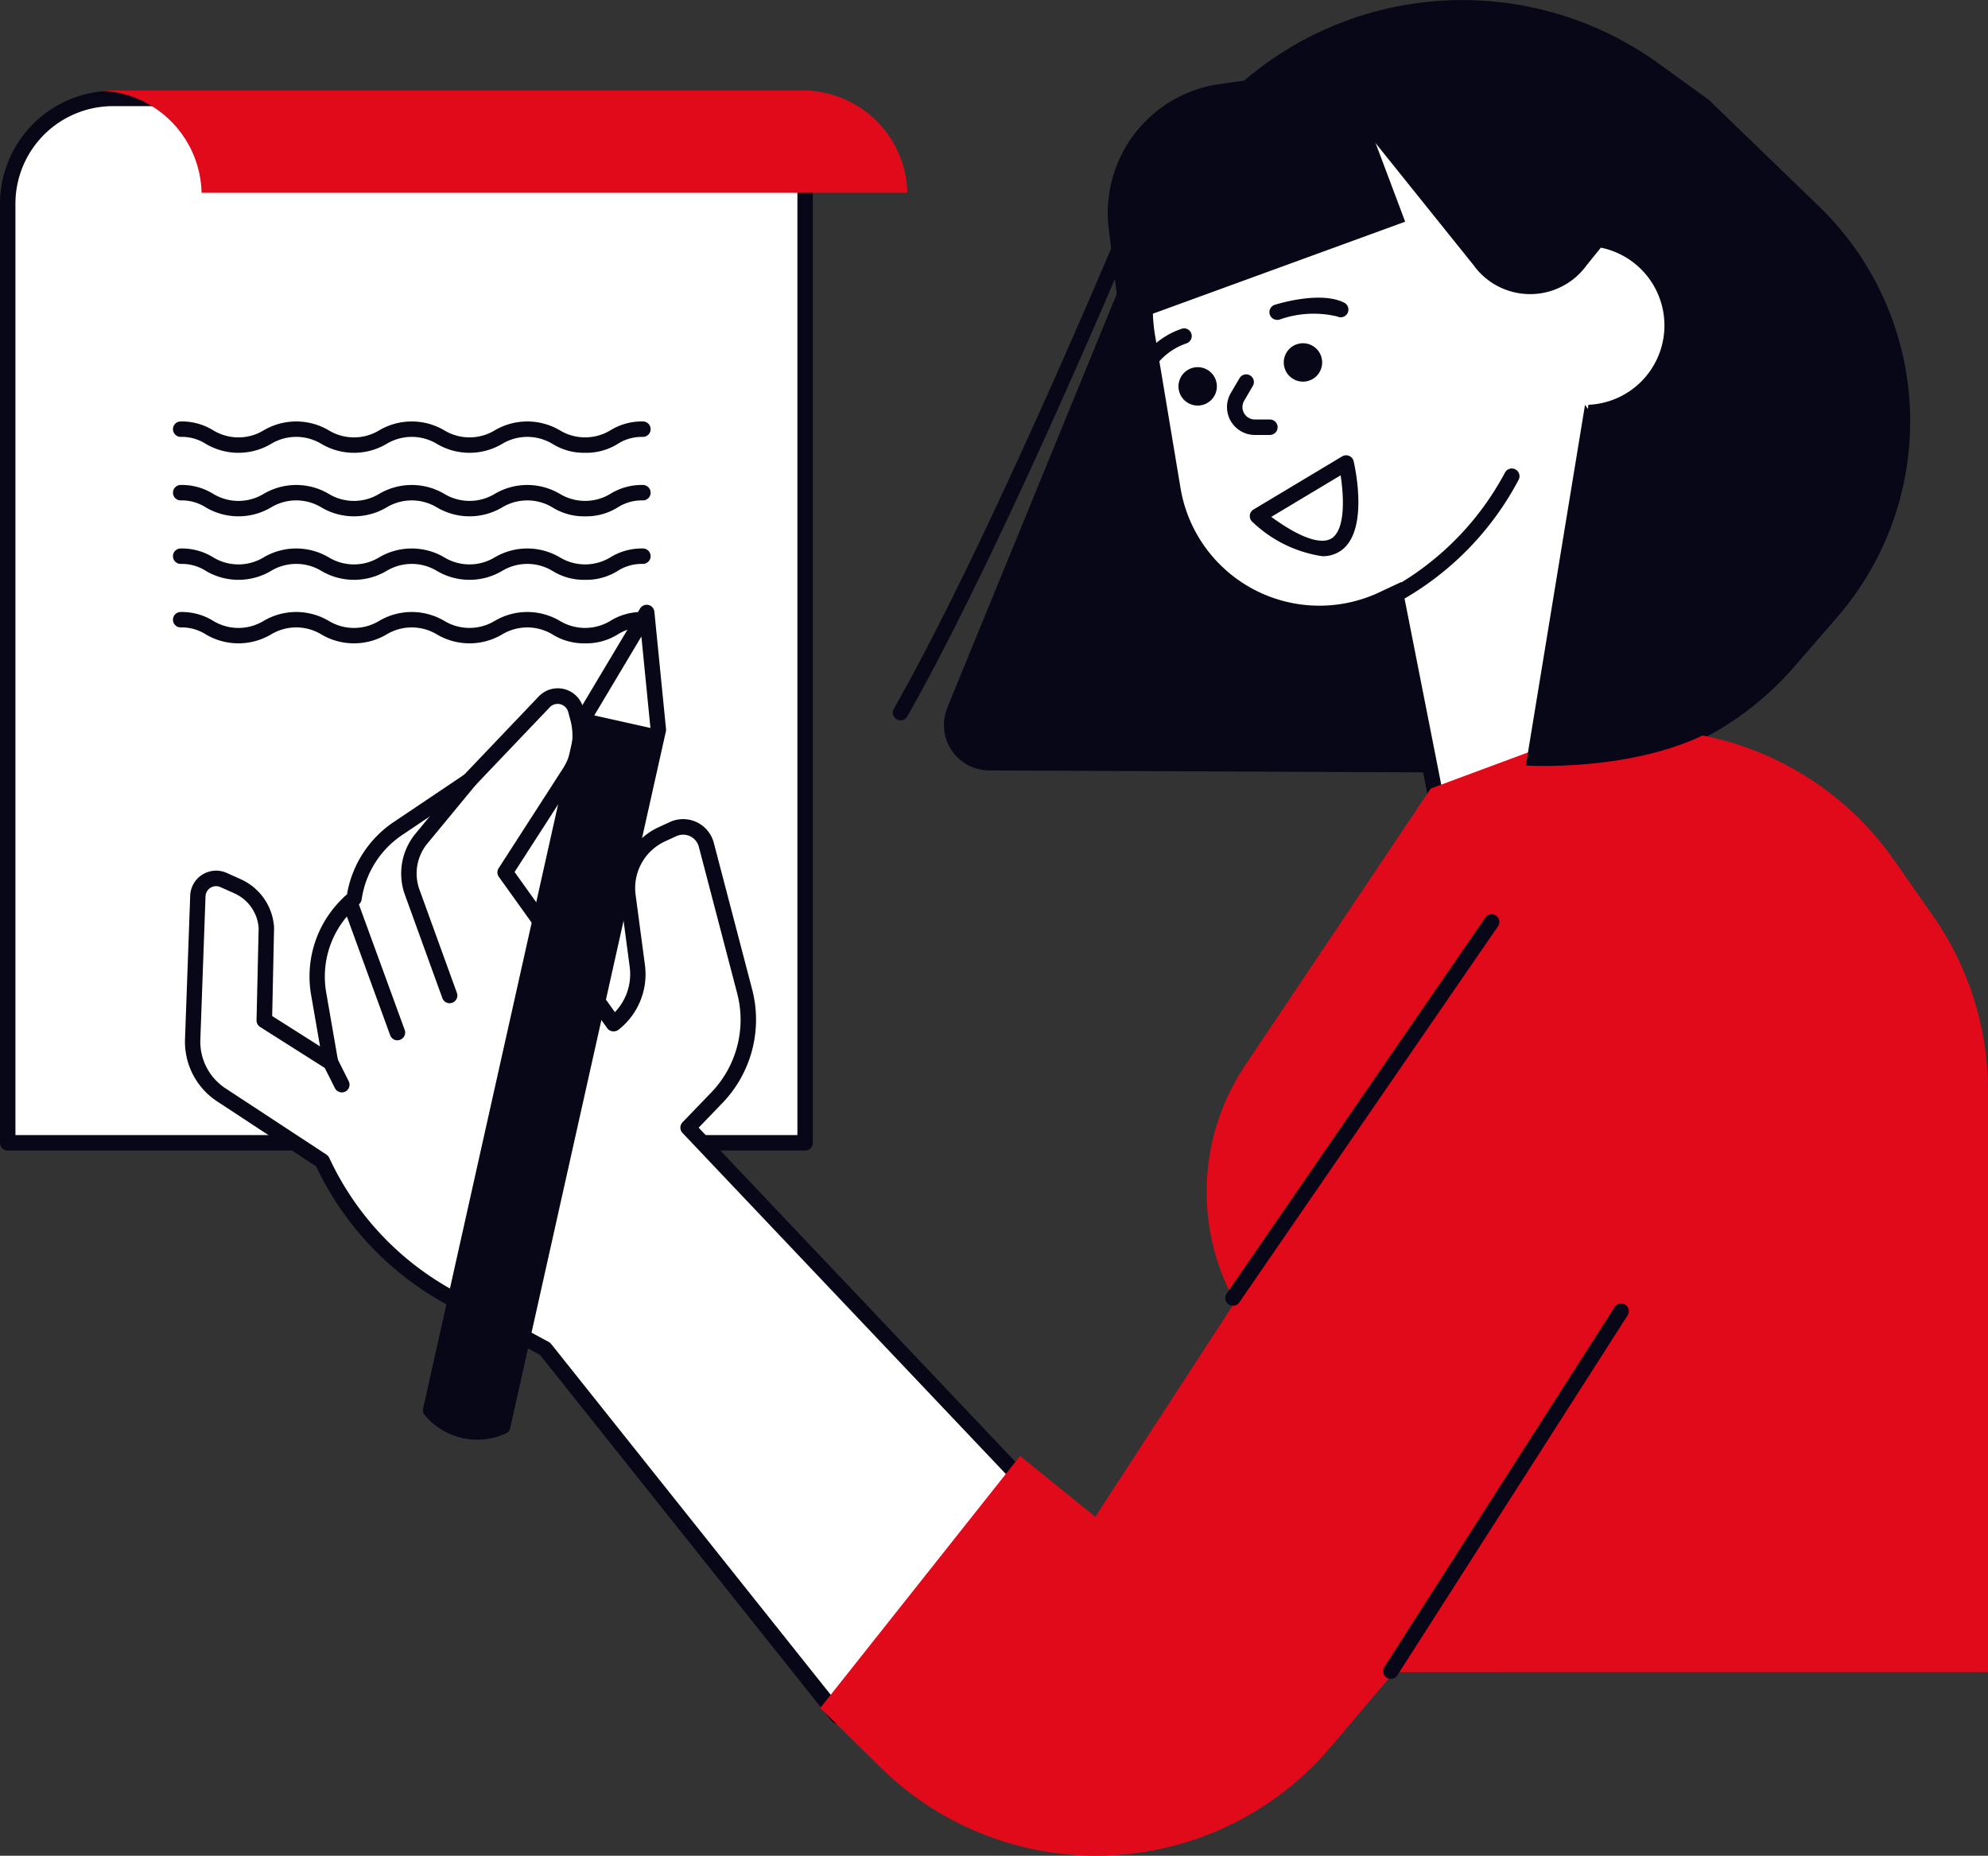 <?xml version="1.0" encoding="UTF-8"?>
<svg xmlns="http://www.w3.org/2000/svg" xmlns:xlink="http://www.w3.org/1999/xlink" width="94.047" height="87.79" viewBox="0 0 94.047 87.79">
  <rect x="0" y="0" width="94.047" height="87.79" fill="#333333" stroke="none"/>
  <defs>
    <clipPath id="a">
      <rect width="94.047" height="87.79" fill="none"></rect>
    </clipPath>
  </defs>
  <g clip-path="url(#a)">
    <path d="M38.723,12.751H5.978A4.978,4.978,0,0,0,1,17.729V62.158H38.723V12.751Z" transform="translate(-0.635 -8.095)" fill="#fff"></path>
    <path d="M38.088,61.889H.365A.365.365,0,0,1,0,61.524V17.1a5.349,5.349,0,0,1,5.343-5.343H38.088a.365.365,0,0,1,.365.365V61.524a.365.365,0,0,1-.365.365M.73,61.159H37.723V12.482H5.343A4.618,4.618,0,0,0,.73,17.1Z" transform="translate(0 -7.461)" fill="#080717"></path>
    <path d="M17.866,16.562H51.249A4.95,4.95,0,0,0,46.3,11.721H13.31c-.066,0-.13.007-.2.01a4.947,4.947,0,0,1,4.752,4.831" transform="translate(-8.326 -7.441)" fill="#e10a1a"></path>
    <path d="M41.6,90.45l-3.553,3.728-3.376,2.269a4.784,4.784,0,0,0-2.057,3.23l-.011.068-.2.187a4.784,4.784,0,0,0-1.473,4.337l.561,3.235-3.134-1.987.095-4.358a2.322,2.322,0,0,0-1.367-1.982l-.657-.295a.862.862,0,0,0-1.214.755l-.246,6.8a2.991,2.991,0,0,0,1.348,2.609l4.778,3.137a14.026,14.026,0,0,0,6.066,6.46l4.476,2.419,13.846,17.376,8.638-11.267L48.406,110.594l1.376-1.428a5.286,5.286,0,0,0,1.307-5L49.269,97.21a1.132,1.132,0,0,0-1.57-.742l-.525.242a2.81,2.81,0,0,0-1.608,2.921l.441,3.318a2.955,2.955,0,0,1-1.109,2.717l-.013.011-5.13-7.164,3.034-4.706a3.236,3.236,0,0,0,.4-2.613l-.1-.37A.881.881,0,0,0,41.6,90.45" transform="translate(-15.849 -57.25)" fill="#fff"></path>
    <path d="M54.846,138.167a.366.366,0,0,1-.286-.138l-13.8-17.318-4.411-2.384a14.485,14.485,0,0,1-6.179-6.533l-4.692-3.081a3.376,3.376,0,0,1-1.512-2.927l.246-6.8a1.227,1.227,0,0,1,1.729-1.075l.657.295A2.678,2.678,0,0,1,28.18,100.5l-.09,4.181,2.264,1.436-.42-2.423a5.129,5.129,0,0,1,1.585-4.668l.11-.1a5.163,5.163,0,0,1,2.205-3.419l3.343-2.247,3.525-3.7a1.246,1.246,0,0,1,2.1.529l.1.37a3.605,3.605,0,0,1-.445,2.908l-2.9,4.5,4.747,6.63a2.6,2.6,0,0,0,.7-2.135l-.441-3.318a3.16,3.16,0,0,1,1.817-3.3l.525-.242a1.5,1.5,0,0,1,2.076.981l1.819,6.951a5.684,5.684,0,0,1-1.4,5.351l-1.134,1.177,15.472,16.323a.364.364,0,0,1,.025.473l-8.637,11.267a.366.366,0,0,1-.287.143ZM25.437,98.537a.5.5,0,0,0-.5.48l-.246,6.8A2.642,2.642,0,0,0,25.88,108.1l4.779,3.137a.367.367,0,0,1,.131.152,13.75,13.75,0,0,0,5.909,6.292l4.476,2.419a.367.367,0,0,1,.112.093l13.555,17.011L63,126.56l-15.5-16.35a.364.364,0,0,1,0-.5l1.376-1.428a4.952,4.952,0,0,0,1.216-4.659l-1.819-6.951a.768.768,0,0,0-1.064-.5l-.525.242a2.433,2.433,0,0,0-1.4,2.541l.441,3.318a3.333,3.333,0,0,1-1.247,3.053.383.383,0,0,1-.283.079.37.37,0,0,1-.251-.144l-5.13-7.163a.365.365,0,0,1-.01-.41l3.034-4.707a2.875,2.875,0,0,0,.355-2.318l-.1-.37a.516.516,0,0,0-.871-.219l-3.553,3.728a.388.388,0,0,1-.061.051l-3.376,2.269a4.433,4.433,0,0,0-1.9,2.984l-.011.068a.365.365,0,0,1-.113.212l-.2.187a4.4,4.4,0,0,0-1.36,4.006l.561,3.235a.365.365,0,0,1-.555.371l-3.134-1.987a.365.365,0,0,1-.17-.316l.1-4.358A1.943,1.943,0,0,0,26.3,98.876l-.657-.294a.494.494,0,0,0-.2-.045m11.976-4.994h0Z" transform="translate(-15.214 -56.615)" fill="#080717"></path>
    <path d="M54.269,111.034a.365.365,0,0,1-.343-.241L52.153,105.9a2.963,2.963,0,0,1,.5-2.885l2.265-2.745a.365.365,0,1,1,.563.465l-2.265,2.745a2.231,2.231,0,0,0-.376,2.171l1.773,4.892a.365.365,0,0,1-.343.49" transform="translate(-32.999 -63.574)" fill="#080717"></path>
    <path d="M46.947,122.795a.365.365,0,0,1-.343-.24l-2.25-6.168a.365.365,0,1,1,.686-.25L47.29,122.3a.365.365,0,0,1-.343.49" transform="translate(-28.145 -73.579)" fill="#080717"></path>
    <path d="M42.732,138.422a.366.366,0,0,1-.327-.2l-.532-1.058a.365.365,0,1,1,.652-.328l.532,1.058a.365.365,0,0,1-.162.49.361.361,0,0,1-.164.039" transform="translate(-26.56 -86.744)" fill="#080717"></path>
    <path d="M55.8,117.09l7.362-32.95,2.857-4.786.549,5.547-7.362,32.95a2.855,2.855,0,0,1-3.406-.761" transform="translate(-35.426 -50.38)" fill="#fff"></path>
    <path d="M55.8,125.412l7.362-32.95,3.406.761-7.362,32.95a2.855,2.855,0,0,1-3.406-.761" transform="translate(-35.426 -58.701)" fill="#080717"></path>
    <path d="M57.364,117.85a3.222,3.222,0,0,1-2.479-1.161.366.366,0,0,1-.076-.313l7.362-32.95a.365.365,0,0,1,.043-.107l2.858-4.786a.365.365,0,0,1,.677.152L66.3,84.23a.363.363,0,0,1-.007.116L58.929,117.3a.366.366,0,0,1-.2.251,3.215,3.215,0,0,1-1.363.3m-1.8-1.5a2.492,2.492,0,0,0,2.693.6l7.309-32.71-.434-4.386-2.259,3.785Z" transform="translate(-34.792 -49.744)" fill="#080717"></path>
    <path d="M122.444,33.484l9.674-23.619a15.876,15.876,0,0,1,24-6.847l2.347,1.7,5.218,5.042a14.15,14.15,0,0,1,.86,19.441l-2.032,2.344a14.56,14.56,0,0,1-11.068,5.024l-27.018-.122a2.146,2.146,0,0,1-1.976-2.96" transform="translate(-77.633 0)" fill="#080717"></path>
    <rect width="10.182" height="19.696" transform="matrix(0.981, -0.193, 0.193, 0.981, 64.703, 21.362)" fill="#fff"></rect>
    <path d="M180.383,74.135a.365.365,0,0,1-.358-.294l-3.81-19.324a.366.366,0,0,1,.288-.429l9.99-1.97a.365.365,0,0,1,.429.288l3.81,19.324a.365.365,0,0,1-.288.429l-9.989,1.97a.356.356,0,0,1-.071.007M177,54.733l3.669,18.608,9.273-1.829L186.274,52.9Z" transform="translate(-111.869 -33.083)" fill="#080717"></path>
    <path d="M149.471,24.088l1.2,7.195a6.662,6.662,0,0,0,9.4,4.937l5.553-2.606a7.6,7.6,0,0,0,2.987-11.243l-6.649-9.458-6.712,1.964a8.194,8.194,0,0,0-5.78,9.211" transform="translate(-94.824 -8.197)" fill="#fff"></path>
    <path d="M154.83,8.556,157.6,15.92l-13.465,4.909-.552-4.519a6.158,6.158,0,0,1,5.165-6.891Z" transform="translate(-91.125 -5.432)" fill="#080717"></path>
    <path d="M202.591,35.639a3.756,3.756,0,1,1-3.756-3.756,3.756,3.756,0,0,1,3.756,3.756" transform="translate(-123.851 -20.242)" fill="#fff"></path>
    <path d="M174.39,9.348l6.028,7.507a3.3,3.3,0,0,0,5.36.009l2.092-2.589-5.639-6.012a4.615,4.615,0,0,0-6.6-.133Z" transform="translate(-110.715 -4.32)" fill="#080717"></path>
    <path d="M116.041,49.142a.365.365,0,0,1-.317-.546c4.774-8.4,11.421-24.479,11.488-24.64a.365.365,0,0,1,.675.278c-.067.162-6.732,16.288-11.528,24.723a.365.365,0,0,1-.318.185" transform="translate(-73.439 -15.065)" fill="#080717"></path>
    <path d="M186.371,61.7a13.846,13.846,0,0,1-5.466,5.592Z" transform="translate(-114.851 -39.171)" fill="#fff"></path>
    <path d="M180.269,67.021a.365.365,0,0,1-.184-.681,13.569,13.569,0,0,0,5.317-5.426.365.365,0,1,1,.666.3,14.1,14.1,0,0,1-5.616,5.757.362.362,0,0,1-.184.05" transform="translate(-114.216 -38.536)" fill="#080717"></path>
    <path d="M148.726,44.259a.365.365,0,0,1-.28-.6,3.747,3.747,0,0,1,1.683-1.119.365.365,0,0,1,.2.7,3.053,3.053,0,0,0-1.323.884.364.364,0,0,1-.28.131" transform="translate(-94.19 -26.999)" fill="#080717"></path>
    <path d="M164.841,39.615a.365.365,0,0,1-.109-.714c.219-.068,2.175-.654,3.277-.1a.365.365,0,0,1-.326.654,4.811,4.811,0,0,0-2.732.147.366.366,0,0,1-.109.017" transform="translate(-104.421 -24.483)" fill="#080717"></path>
    <path d="M160.508,49.526l-.405.689a.955.955,0,0,0,.823,1.439h.709Z" transform="translate(-101.56 -31.443)" fill="#fff"></path>
    <path d="M161,51.385h-.709a1.32,1.32,0,0,1-1.138-1.99l.405-.689a.365.365,0,1,1,.629.37l-.405.689a.59.59,0,0,0,.509.889H161a.365.365,0,0,1,0,.73" transform="translate(-100.924 -30.808)" fill="#080717"></path>
    <path d="M165.359,63.761a6.07,6.07,0,0,1-3.291-1.61.365.365,0,0,1,.037-.6l4.193-2.513a.365.365,0,0,1,.543.231c.08.343.735,3.38-.652,4.263a1.514,1.514,0,0,1-.831.23M162.945,61.9c1.793,1.307,2.553,1.207,2.852,1.017.67-.426.577-2.024.428-2.983Z" transform="translate(-102.804 -37.448)" fill="#080717"></path>
    <path d="M168.148,45.378a.908.908,0,1,1-.907-.907.908.908,0,0,1,.907.907" transform="translate(-105.6 -28.233)" fill="#080717"></path>
    <path d="M154.505,48.48a.908.908,0,1,1-.907-.907.907.907,0,0,1,.907.907" transform="translate(-96.938 -30.203)" fill="#080717"></path>
    <path d="M193.292,139.123v-27.5a14.438,14.438,0,0,0-2.6-8.273l-1.844-2.638a14.44,14.44,0,0,0-16.857-5.265l-5.06,1.878-8.782,13.1a10.743,10.743,0,0,0-.572,11.009v17.693Z" transform="translate(-99.245 -60.022)" fill="#e10a1a"></path>
    <path d="M200.5,52.455l-2.8,17.062s5.175.334,8.847-1.669S200.5,52.455,200.5,52.455" transform="translate(-125.517 -33.302)" fill="#080717"></path>
    <path d="M41.9,56.089a2.82,2.82,0,0,1-1.544-.422,2.306,2.306,0,0,0-2.381,0,3.033,3.033,0,0,1-3.086,0,2.305,2.305,0,0,0-2.381,0,3.032,3.032,0,0,1-3.085,0,2.3,2.3,0,0,0-2.38,0,3.031,3.031,0,0,1-3.085,0,2.11,2.11,0,0,0-1.19-.331.365.365,0,0,1,0-.73,2.814,2.814,0,0,1,1.543.422,2.3,2.3,0,0,0,2.38,0,3.031,3.031,0,0,1,3.085,0,2.3,2.3,0,0,0,2.38,0,3.033,3.033,0,0,1,3.086,0,2.305,2.305,0,0,0,2.381,0,3.034,3.034,0,0,1,3.086,0,2.309,2.309,0,0,0,2.383,0,2.815,2.815,0,0,1,1.543-.422.365.365,0,0,1,0,.73,2.11,2.11,0,0,0-1.191.331,2.82,2.82,0,0,1-1.544.422" transform="translate(-14.22 -34.668)" fill="#080717"></path>
    <path d="M41.9,64.318a2.817,2.817,0,0,1-1.544-.422,2.306,2.306,0,0,0-2.381,0,3.033,3.033,0,0,1-3.086,0,2.305,2.305,0,0,0-2.381,0,3.032,3.032,0,0,1-3.085,0,2.3,2.3,0,0,0-2.38,0,3.032,3.032,0,0,1-3.085,0,2.107,2.107,0,0,0-1.19-.331.365.365,0,0,1,0-.73,2.815,2.815,0,0,1,1.542.422,2.3,2.3,0,0,0,2.38,0,3.031,3.031,0,0,1,3.085,0,2.3,2.3,0,0,0,2.38,0,3.033,3.033,0,0,1,3.086,0,2.305,2.305,0,0,0,2.381,0,3.034,3.034,0,0,1,3.086,0,2.309,2.309,0,0,0,2.383,0,2.815,2.815,0,0,1,1.543-.422.365.365,0,0,1,0,.73,2.11,2.11,0,0,0-1.191.331,2.817,2.817,0,0,1-1.544.422" transform="translate(-14.22 -39.892)" fill="#080717"></path>
    <path d="M41.9,72.546a2.817,2.817,0,0,1-1.544-.422,2.306,2.306,0,0,0-2.381,0,3.033,3.033,0,0,1-3.086,0,2.305,2.305,0,0,0-2.381,0,3.032,3.032,0,0,1-3.085,0,2.3,2.3,0,0,0-2.38,0,3.032,3.032,0,0,1-3.085,0,2.107,2.107,0,0,0-1.19-.331.365.365,0,1,1,0-.73,2.815,2.815,0,0,1,1.542.422,2.3,2.3,0,0,0,2.38,0,3.031,3.031,0,0,1,3.085,0,2.3,2.3,0,0,0,2.38,0,3.033,3.033,0,0,1,3.086,0,2.305,2.305,0,0,0,2.381,0,3.034,3.034,0,0,1,3.086,0,2.309,2.309,0,0,0,2.383,0,2.815,2.815,0,0,1,1.543-.422.365.365,0,0,1,0,.73,2.11,2.11,0,0,0-1.191.331,2.817,2.817,0,0,1-1.544.422" transform="translate(-14.22 -45.116)" fill="#080717"></path>
    <path d="M41.9,80.775a2.82,2.82,0,0,1-1.544-.422,2.306,2.306,0,0,0-2.381,0,3.033,3.033,0,0,1-3.086,0,2.305,2.305,0,0,0-2.381,0,3.032,3.032,0,0,1-3.085,0,2.3,2.3,0,0,0-2.38,0,3.032,3.032,0,0,1-3.085,0,2.107,2.107,0,0,0-1.19-.331.365.365,0,0,1,0-.73,2.815,2.815,0,0,1,1.542.422,2.3,2.3,0,0,0,2.38,0,3.031,3.031,0,0,1,3.085,0,2.3,2.3,0,0,0,2.38,0,3.033,3.033,0,0,1,3.086,0,2.305,2.305,0,0,0,2.381,0,3.034,3.034,0,0,1,3.086,0,2.309,2.309,0,0,0,2.383,0,2.818,2.818,0,0,1,1.543-.422.365.365,0,0,1,0,.73,2.11,2.11,0,0,0-1.191.331,2.82,2.82,0,0,1-1.544.422" transform="translate(-14.22 -50.34)" fill="#080717"></path>
    <path d="M139.152,112.866l-19.863,30.546-3.56-2.878-9.452,11.92,2.839,2.8a14.542,14.542,0,0,0,21.314-.959l17.4-20.566Z" transform="translate(-67.472 -71.655)" fill="#e10a1a"></path>
    <path d="M159.108,137a.365.365,0,0,1-.3-.572l12.227-17.776a.365.365,0,1,1,.6.414l-12.227,17.777a.365.365,0,0,1-.3.158" transform="translate(-100.781 -75.228)" fill="#080717"></path>
    <path d="M179.565,186.65a.365.365,0,0,1-.307-.562l10.891-17.025a.365.365,0,1,1,.615.393l-10.891,17.026a.365.365,0,0,1-.308.168" transform="translate(-113.769 -107.226)" fill="#080717"></path>
  </g>
</svg>
